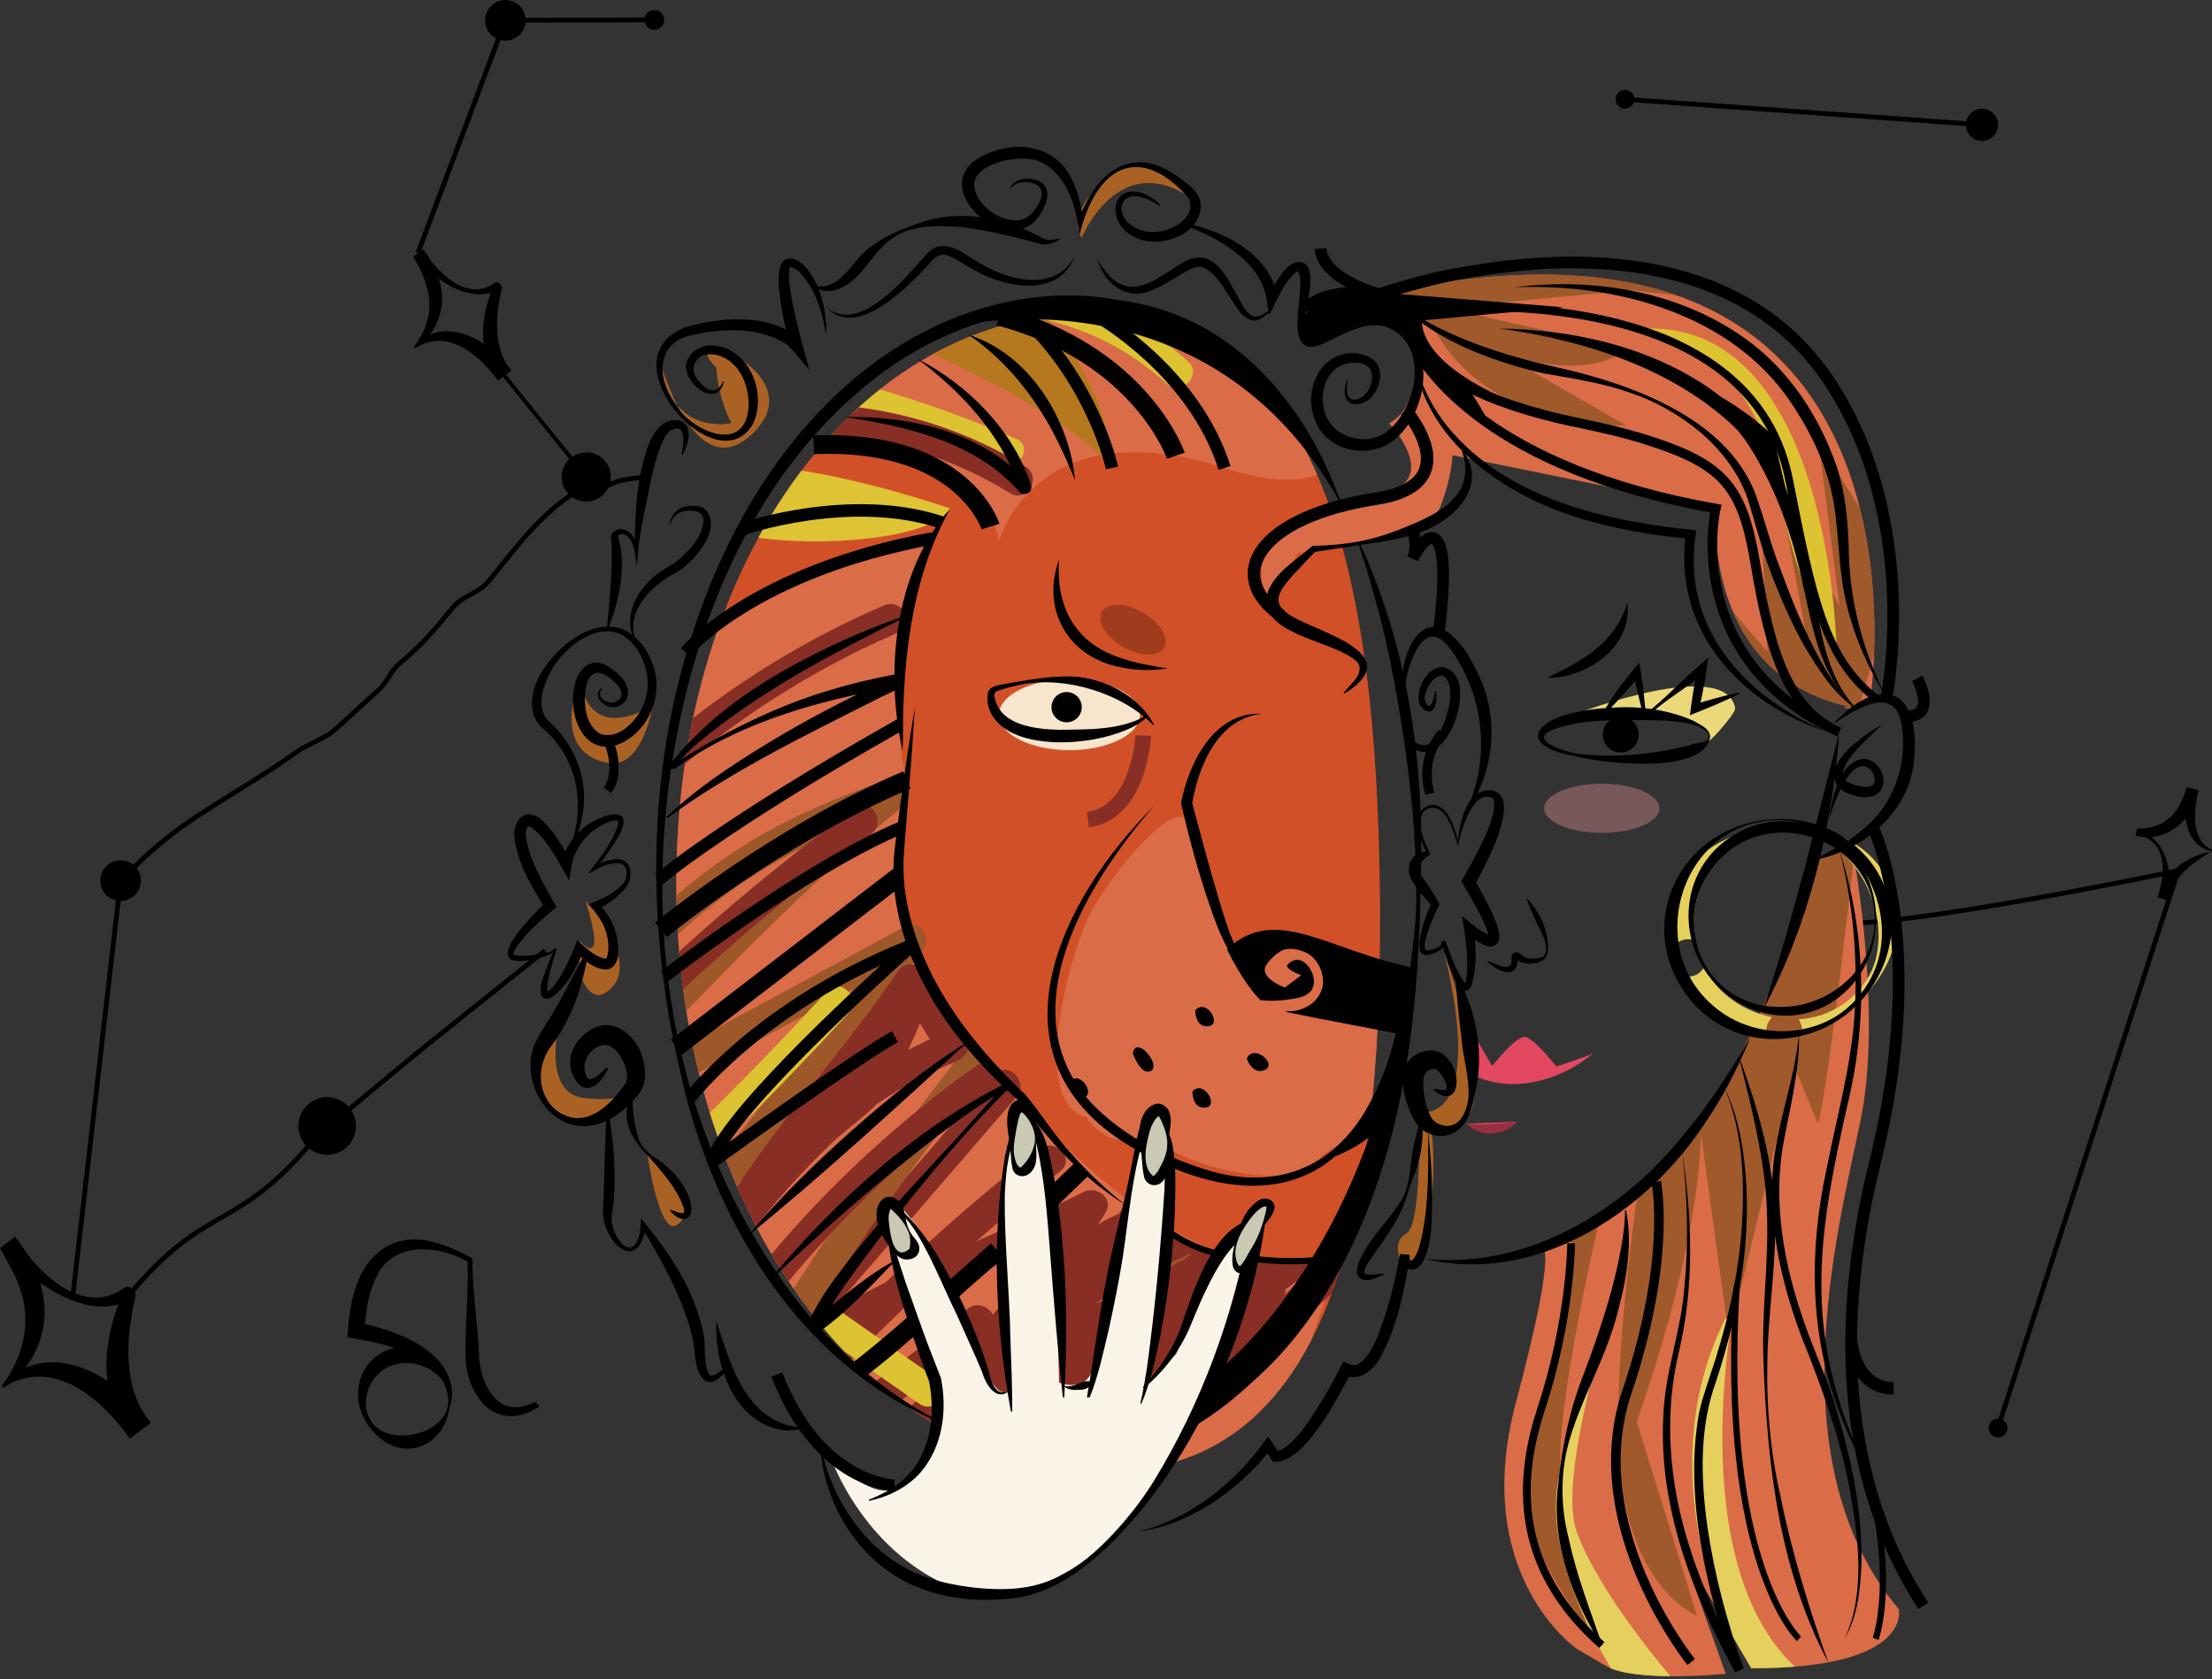 <?xml version="1.0" encoding="UTF-8"?><svg id="Layer_1" xmlns="http://www.w3.org/2000/svg" xmlns:xlink="http://www.w3.org/1999/xlink" viewBox="0 0 461.78 350.67"><rect x="0" y="0" width="461.78" height="350.67" fill="#333333" stroke="none"/><defs><style>.cls-1{clip-path:url(#clippath);}.cls-2{stroke-width:3.91px;}.cls-2,.cls-3,.cls-4,.cls-5,.cls-6,.cls-7,.cls-8,.cls-9,.cls-10,.cls-11,.cls-12{fill:none;}.cls-2,.cls-4,.cls-5,.cls-6,.cls-7,.cls-8,.cls-9,.cls-10,.cls-11,.cls-12{stroke-miterlimit:10;}.cls-2,.cls-4,.cls-5,.cls-6,.cls-7,.cls-8,.cls-9,.cls-11,.cls-12{stroke:#000;}.cls-3,.cls-13,.cls-14,.cls-15,.cls-16,.cls-17,.cls-18,.cls-19,.cls-20,.cls-21,.cls-22,.cls-23,.cls-24,.cls-25,.cls-26,.cls-27,.cls-28,.cls-29,.cls-30,.cls-31{stroke-width:0px;}.cls-4{stroke-width:1.3px;}.cls-5{stroke-width:1.62px;}.cls-32{clip-path:url(#clippath-1);}.cls-33{clip-path:url(#clippath-2);}.cls-6{stroke-width:2.61px;}.cls-7{stroke-width:2px;}.cls-8{stroke-width:.81px;}.cls-13{fill:#e08e90;isolation:isolate;opacity:.4;}.cls-10{stroke:#882e25;stroke-width:3.26px;}.cls-15{fill:#f7e5cd;}.cls-16{fill:#f9f4e7;}.cls-17{fill:#882e25;}.cls-18{fill:#963040;}.cls-19{fill:#ddc231;}.cls-20{fill:#d25027;}.cls-21{fill:#c9c9b4;}.cls-22{fill:#da6c48;}.cls-23{fill:#dec335;}.cls-24{fill:#e34861;}.cls-25{fill:#aa6224;}.cls-26{fill:#b6781e;}.cls-27{fill:#9e3c1d;}.cls-28{fill:#9e5729;}.cls-29{fill:#9f592b;}.cls-30{fill:#ebd879;}.cls-31{fill:#e5d05d;}.cls-11{stroke-width:2.44px;}.cls-12{stroke-width:1.96px;}</style><clipPath id="clippath"><path class="cls-3" d="M288.01,181.81c1.28,68.4-8.88,124.66-56.66,125.55-47.77.89-88.83-51.33-90.12-119.73-1.28-68.4,36.82-121.21,84.59-122.09,47.77-.89,60.9,47.97,62.18,116.27h.01Z"/></clipPath><clipPath id="clippath-1"><path class="cls-3" d="M358.19,106.2s-3.26,35.43,29.22,41.65c0,0-7.01.3,2.96-1.09,0,0,17.96-112.62-103.44-85.08l8.09,10.36s2.47,12.14-5.03,16.38c0,0,9.57,9.87,1.09,13.92s-26.45,4.44-27.44,12.54,1.38,11.94,1.38,11.94l5.92-11.35s27.14-2.96,29.71-9.57c2.57-6.61,2.57-10.86,2.57-10.86"/></clipPath><clipPath id="clippath-2"><path class="cls-3" d="M386.52,175.99s6.81,35.04,1.78,58.53c-4.94,23.59-17.37,71.26,8.09,101.47,0,0,3.06,12.44-30.8,12.34l-14.71-25.27,9.38,26.45s-19.05,1.88-25.07-1.68l-6.02-3.55s-22.31-15.3-12.73-51.33c9.57-36.03,5.13-32.28,5.13-32.28,0,0,42.54-13.42,55.47-80.74l9.48-3.95h0Z"/></clipPath></defs><g id="Layer_1-2"><path class="cls-14" d="M.39,289.3c4.44-5.72,6.22-13.23,3.85-20.04-.39-1.09-.89-2.57-1.48-3.55-.79-1.68-1.88-3.45-2.76-5.13l3.16-2.37c4.34,7.11,13.82,16.98,22.7,10.76,1.28-.89,2.86.59,2.37,1.97-1.97,8.59-2.66,18.75,3.06,25.96l-4.34,3.26c-6.02-8.29-15.79-16.88-26.35-10.46l-.2-.39h0ZM.39,289.3c8.39-9.38,20.92-3.65,28.13,4.24,1.09,1.09,1.97,2.17,2.96,3.55l-4.34,3.26c-6.71-8.49-5.82-20.43-1.68-29.81l.2-.49c-.3.79.69,1.78,1.58,1.28-7.5,3.95-15.5-.79-21.42-5.33-2.07-1.58-3.95-3.26-5.72-5.23l3.16-2.37c3.75,4.64,6.32,10.46,6.02,16.48-.3,5.92-3.55,11.75-8.49,14.9l-.39-.49h0Z"/><circle class="cls-14" cx="68.3" cy="235.11" r="6.02"/><circle class="cls-14" cx="25.17" cy="183.88" r="4.24"/><circle class="cls-14" cx="122.39" cy="99.59" r="5.13"/><path class="cls-14" d="M86.46,72.35c4.84-6.42,3.65-12.34-.2-18.75l2.07-1.48c2.86,4.64,9.08,11.05,14.81,7.01.79-.59,1.88.39,1.58,1.28-1.28,5.63-1.78,12.24,1.97,16.98l-2.76,2.07c-3.85-5.33-10.46-11.05-17.17-6.81l-.3-.3h0ZM86.46,72.35c6.22-7.01,15.99-1.18,20.33,5.03l-2.76,2.07c-4.44-5.82-3.75-13.52-.99-19.74-.2.49.49,1.18,1.09.79l-.2.1c-6.42,3.06-13.32-2.66-17.67-7.01l2.07-1.48c2.47,3.06,4.05,6.81,3.95,10.86-.2,3.85-2.27,7.7-5.63,9.77l-.2-.39h0Z"/><circle class="cls-14" cx="105.51" cy="4.24" r="4.24"/><circle class="cls-14" cx="136.6" cy="4.15" r="2.07"/><line class="cls-9" x1="25.17" y1="183.88" x2="15.2" y2="270.64"/><path class="cls-9" d="M135.12,99.59c-9.87.79-5.23,2.07-14.81,3.06-7.6,4.74-12.54,11.65-18.26,18.65-2.17,2.66-5.33,2.96-7.5,5.53-3.55,4.34-6.51,7.9-10.96,11.55-2.27,1.88-2.76,4.34-5.03,6.12-2.96,2.66-5.92,5.43-8.88,8.09-.69.89-6.32,3.36-7.21,4.05-15.1,10.76-25.66,14.51-37.11,27.24"/><path class="cls-9" d="M26.95,270.44c16.38-19.74,22.31-12.73,38.89-32.87,23.79-20.04,24.28-20.14,47.97-39.09"/><line class="cls-8" x1="122.39" y1="99.59" x2="105.32" y2="78.47"/><polyline class="cls-9" points="87.25 52.81 105.51 4.24 136.6 4.15"/><path class="cls-14" d="M93.96,292.65c-.49,9.57-10.36,13.52-16.58,5.63-5.82-7.21-1.48-17.57,8.09-17.08,6.02.3,9.08,6.12,8.49,11.45h0ZM93.67,292.65c.39-6.71-8.98-10.36-13.92-6.42-4.54,3.36-4.84,11.15,1.28,13.13,4.84,1.38,12.14-.99,12.63-6.71h.01Z"/><path class="cls-14" d="M111.83,292.75c-.79.3-1.48.59-2.27.79-6.61,1.88-9.57-5.82-9.57-11.15-.3-6.42-1.38-12.83-1.38-19.35v-.3l-.2-.1c-2.66-1.48-5.53-2.76-8.59-3.45-7.3-1.68-13.03,2.27-15.4,9.18-1.28,3.55-1.68,7.21-1.88,10.86,7.9,1.28,21.81,4.05,21.02,14.51l.3.1c.39-1.09.59-2.37.49-3.55-.89-8.29-10.76-12.14-18.16-13.82.3-3.75.99-7.5,2.86-10.76,3.75-6.51,12.73-5.63,18.56-2.27.2,5.43-.3,10.86-.39,16.29-.2,3.85,0,7.99,2.17,11.35,3.16,5.53,8.78,5.72,13.23,2.57-.3-.3-.59-.59-.79-.89h0Z"/><circle class="cls-14" cx="339.24" cy="20.73" r="1.97"/><path class="cls-14" d="M461.53,177.86c-3.95,2.37-7.8,5.23-8.98,9.77l-2.07-.49c1.68-4.84,1.97-11.94-4.64-12.83l.3-1.28c2.37.1,5.03-.69,6.81-2.27,1.88-1.68,2.86-4.05,3.55-6.42l2.47.69c-.89,4.05-1.78,9.87,2.47,12.24.1.1.2.1.3.2.1.1,0,.39-.2.39l-.1-.2h-.1c-5.53-1.48-5.72-8.59-4.84-13.23l2.47.69c-.39,1.38-.89,2.86-1.58,4.15-1.48,2.57-4.05,4.74-7.11,5.33-1.48.3-2.96.3-4.44-.1l.3-1.28c6.22,1.68,7.6,9.18,6.42,14.71l-2.07-.49c.2-1.38.79-2.57,1.48-3.65,2.17-3.16,5.72-5.23,9.48-5.92h.1-.02Z"/><circle class="cls-14" cx="417.12" cy="298.18" r="1.97"/><path class="cls-9" d="M379.41,191.88c4.24,4.84,75.31-10.07,75.31-10.07l-37.61,116.27"/><circle class="cls-14" cx="413.76" cy="26.06" r="3.36"/><line class="cls-9" x1="339.24" y1="20.73" x2="413.76" y2="26.06"/><path class="cls-24" d="M332.53,220.01c-6.61,5.53-16.78,8.49-24.77,4.54,8.59,1.18,16.78-1.48,24.77-4.54h0Z"/><path class="cls-24" d="M306.18,234.62s4.54,2.66,10.56-.39"/><path class="cls-18" d="M306.18,234.62c3.65.39,6.91,0,10.56-.39-2.47,2.96-7.9,3.45-10.56.39h0Z"/><path class="cls-24" d="M318.51,216.55c-1.48-.39-4.84,3.36-7.01,6.02l-3.75-6.42-.39,7.11s.69,1.48,2.27,1.58l-.1.1c10.86,2.17,16.19-1.18,16.19-1.18,0,0-4.94-6.61-7.21-7.21h0Z"/><path class="cls-20" d="M288.01,181.81c1.28,68.4-8.88,124.66-56.66,125.55-47.77.89-88.83-51.33-90.12-119.73-1.28-68.4,36.82-121.21,84.59-122.09,47.77-.89,60.9,47.97,62.18,116.27h.01Z"/><g class="cls-1"><path class="cls-22" d="M121.7,141.84s53.69-27.93,72.84-29.41c0,0-10.86,26.06-5.33,50.44,0,0-5.23,27.24,3.75,40.86s50.83,71.36,86.86,58.83l-19.64,55.67c.1.1-143.71,27.93-138.48-176.38h0Z"/><path class="cls-22" d="M139.76,89.03s64.45.2,68.8,23.89c0,0,7.7-27.93,47.08-15.2,39.38,12.73,24.28-28.13,24.28-28.13,0,0-102.55-54.78-140.16,19.44h0Z"/><path class="cls-26" d="M181.32,68.01s39.18,15.5,50.83,29.71c0,0,.79-23.59-28.33-44.51-14.71-10.56-22.5,14.81-22.5,14.81h0Z"/><path class="cls-22" d="M293.44,208.26c-.89-2.66-9.77-5.33-18.16-7.4-.39-.89-.1-1.38,1.78-1.18-1.97-2.86-16.29-.79-8.88-1.88-1.78-.99-2.96-.39-3.95.79-2.47-.49-3.95-.79-3.95-.79l.99,3.95c-.79.49-1.58.69-2.76.2-2.66-1.18-9.67-29.22-9.67-29.22-2.27-7.8-14.61,7.11-19.84,15.59-4.84,6.61-14.81,41.95-2.27,44.91,2.86,4.15,7.8,6.71,12.34,3.36,7.8,7.21,30.3,12.73,38.49,5.63-.59.1-1.28.2-2.27.39.2-.69.49-1.18.89-1.58.69-.39,1.48-.89,2.17-1.38.69-.2,1.48-.39,2.27-.59-.2-.1-.39-.1-.59-.2,3.06.3,2.66-.99,1.28-1.78.3-.39.69-.69.99-1.09,1.78.39,3.36.69,4.15-2.37-.49-.69-.79-1.28-.99-1.78,5.92-8.98,9.08-20.33,7.99-23.59h0ZM284.07,235.11c-.39.1-.99.69-1.09.1h0c.3-.1.99-.69,1.09-.1h0Z"/><ellipse class="cls-27" cx="236.52" cy="131.49" rx="4.15" ry="7.5" transform="translate(4.39 270.58) rotate(-60)"/><ellipse class="cls-15" cx="223.27" cy="149.24" rx="14.71" ry="7.4"/><path class="cls-23" d="M198.39,106.2s-49.25-17.27-55.27-3.55c-5.63,12.83,49.15,13.52,55.27,3.55h0Z"/><path class="cls-28" d="M128.02,208.76c8.19-8.88,16.88-17.57,26.95-24.38s21.12-11.75,32.57-15.59l-3.16-5.33c-26.45,21.52-49.06,46.69-72.25,71.56-2.47,2.66.69,6.81,3.85,5.03,25.27-13.62,50.63-27.34,75.9-40.96l-3.85-5.03c-15.99,20.23-31.88,40.37-47.87,60.6-2.57,3.26,1.97,7.8,4.54,4.54,15.99-20.23,31.88-40.37,47.87-60.6,2.17-2.76-.49-6.91-3.85-5.03-25.27,13.62-50.63,27.34-75.9,40.96l3.85,5.03c23.2-24.87,45.9-50.04,72.25-71.56,2.47-2.07-.2-6.42-3.16-5.33-11.94,4.05-23.69,9.08-34.15,16.29s-19.64,16.09-28.23,25.37c-2.67,2.96,1.88,7.5,4.64,4.44h0Z"/><path class="cls-28" d="M223.46,276.47c-3.85,2.27-7.8,4.64-11.75,6.91-3.55,2.07-.3,7.7,3.26,5.53,3.85-2.27,7.8-4.64,11.75-6.91,3.45-2.07.3-7.6-3.26-5.53h0Z"/><path class="cls-28" d="M249.91,267.09c-7.3,5.13-14.61,10.27-21.91,15.4-3.36,2.37-.2,7.9,3.26,5.53,7.3-5.13,14.61-10.27,21.91-15.4,3.36-2.37.2-7.9-3.26-5.53h0Z"/><path class="cls-28" d="M244.19,262.45c-8.19,6.61-16.29,13.32-24.48,19.94-3.26,2.57,1.38,7.11,4.54,4.54,8.19-6.61,16.29-13.32,24.48-19.94,3.26-2.57-1.38-7.11-4.54-4.54h0Z"/><path class="cls-28" d="M241.03,278.64c-10.96,8.78-21.91,17.57-32.87,26.35-3.26,2.57,1.38,7.11,4.54,4.54,10.96-8.78,21.91-17.57,32.87-26.35,3.26-2.57-1.38-7.11-4.54-4.54h0Z"/><path class="cls-28" d="M253.27,265.71c-11.84,10.96-23.69,21.81-35.53,32.77-3.06,2.86,1.48,7.4,4.54,4.54,11.84-10.96,23.69-21.81,35.53-32.77,3.06-2.76-1.48-7.3-4.54-4.54h0Z"/><path class="cls-28" d="M262.15,265.61c-15.99,7.6-32.77,13.13-50.04,16.58-4.05.79-2.37,7.01,1.68,6.22,17.87-3.65,35.14-9.38,51.62-17.27,3.65-1.68.39-7.3-3.26-5.53h0Z"/><path class="cls-17" d="M216.55,267.78c-1.68,2.66,1.68,6.22,4.44,4.44,4.54-2.96,8.69-6.22,12.63-9.87,3.55-1.48,6.91-3.36,10.07-5.43,3.06-2.07,1.09-6.51-2.47-5.92-.3.1-.59.1-.79.2-1.09-1.48-3.16-2.07-4.64-.3h0c-.79.89-1.48,1.68-2.27,2.57-3.16,1.38-6.12,3.16-8.78,5.33-.2.1-.39.1-.59.2-1.28.39-1.97,1.28-2.17,2.37-2.07,1.78-3.85,3.95-5.43,6.42h0Z"/><path class="cls-17" d="M267.29,263.54c-1.78,0-3.45-.1-5.13-.3-1.18.69-2.47,1.48-3.65,2.27,0-.1-.1-.2-.1-.3.59-.69,1.09-1.48,1.68-2.27-6.02-.89-11.65-2.96-16.68-5.92-8.98,4.05-17.47,8.98-25.56,14.51,4.54-5.82,8.88-11.94,12.93-18.26,1.88-2.86-1.68-5.72-4.44-4.44-13.52,6.81-27.64,12.24-41.26,18.85-4.05,1.97-7.99,4.15-11.84,6.42,13.03-15,26.06-30.1,38.99-45.11,2.66-3.16-1.88-7.7-4.54-4.54h0c-19.64,22.7-39.28,45.4-58.93,68.01h0c-2.66,3.06,1.48,7.4,4.54,4.54,10.76-10.17,22.9-18.16,36.32-24.48,9.67-4.54,19.44-8.69,29.22-13.03-8.78,12.34-18.65,23.69-29.02,34.55-10.96,10.07-21.42,20.83-31.58,31.39h0c-2.86,2.96,1.58,7.5,4.54,4.54h0c10.36-10.17,20.73-20.14,30.7-30.6.89,1.38,2.57,2.17,4.24,1.09,7.3-4.84,14.9-9.38,22.5-13.82-2.17,1.97-4.44,4.05-6.61,6.02-.2.2-.39.39-.49.59-.39.39-.79.69-1.18,1.09-.69.59-.99,1.38-.99,2.07-.59.49-1.18.89-1.78,1.38-2.86,2.27.49,6.22,3.45,5.23-3.75,3.95-7.4,8.09-10.86,12.44-2.57,3.16,1.38,7.21,4.54,4.54,2.47-2.07,4.94-4.24,7.4-6.42.99.99,2.66,1.48,4.05.79,25.76-14.51,49.35-32.67,70.08-53.89.59-.59.79-1.28.89-2.07-6.91,3.26-14.31,5.13-21.42,5.13h0ZM230.37,299.17c.1-.1.2-.2.3-.39h.2c-.2.2-.39.3-.49.39h0ZM247.05,263.24c-.49,0-.89.2-1.38.49h0c-2.57,1.68-5.23,3.36-7.9,5.03-3.06,1.09-6.12,2.17-9.18,3.45,6.42-3.95,13.13-7.5,20.04-10.46-.49.49-1.09.99-1.58,1.48h0ZM268.08,270.44c.2-.39.3-.89.3-1.28.49-.3.99-.59,1.48-.99l.3-.3c.39-.2.79-.39,1.28-.59-1.09,1.09-2.27,2.07-3.36,3.16h0Z"/><path class="cls-17" d="M201.95,273.31c-14.02,11.75-28.72,22.5-44.02,32.47,19.15-22.41,40.37-42.94,63.47-61.29,3.26-2.57-1.38-7.11-4.54-4.54-28.23,22.31-53.6,47.87-75.7,76.2-2.07,2.66.49,7.01,3.85,5.03,21.71-12.73,42.24-27.24,61.49-43.43,3.16-2.57-1.38-7.01-4.54-4.44h-.01Z"/><path class="cls-28" d="M201.06,219.51c-22.11,28.03-41.85,57.35-58.14,89.13-1.88,3.65,3.65,6.91,5.53,3.26,15.99-31.29,35.34-60.21,57.15-87.75,2.57-3.36-1.97-7.9-4.54-4.64h0Z"/><path class="cls-19" d="M212.11,91.6c-23-9.87-47.08-16.29-71.95-19.25-4.15-.49-4.05,5.92,0,6.42,23.59,2.86,46.78,9.08,68.7,18.46,3.75,1.48,7.01-4.05,3.26-5.63h0Z"/><path class="cls-19" d="M207.08,65.44c13.62.3,26.35,5.43,36.42,14.61,3.06,2.76,7.6-1.78,4.54-4.54-11.25-10.36-25.66-16.19-40.96-16.58-4.15,0-4.15,6.42,0,6.51h0Z"/><path class="cls-19" d="M172.63,206.98c-16.48,18.06-33.95,35.14-52.31,51.33-3.16,2.76,1.48,7.3,4.54,4.54,18.36-16.19,35.83-33.26,52.31-51.33,2.76-3.06-1.78-7.7-4.54-4.54h0Z"/><path class="cls-19" d="M171.45,278.83c6.81,4.74,13.72,9.57,20.53,14.31,3.36,2.37,6.61-3.16,3.26-5.53-6.81-4.74-13.72-9.57-20.53-14.31-3.45-2.37-6.61,3.16-3.26,5.53h0Z"/><path class="cls-17" d="M133.74,215.07c15-14.81,30.99-28.53,48.07-40.86,3.36-2.37.1-7.99-3.26-5.53-17.47,12.73-33.95,26.75-49.35,41.95-2.96,2.86,1.58,7.4,4.54,4.44h0Z"/><path class="cls-17" d="M203.62,222.67c-21.91,15.59-40.76,34.74-56.06,56.85-2.37,3.45,3.26,6.61,5.53,3.26,14.61-21.12,32.77-39.58,53.69-54.48,3.45-2.47.2-8.09-3.16-5.63h0Z"/><path class="cls-17" d="M183.39,216.45c-18.36,15.99-33.95,34.94-46.19,56.06-2.07,3.55,3.45,6.81,5.53,3.26,11.94-20.63,27.14-39.09,45.21-54.78,3.16-2.66-1.38-7.21-4.54-4.54h-.01Z"/><path class="cls-17" d="M128.81,172.83c16.68-17.47,36.72-31.29,58.93-40.86,3.75-1.68.49-7.21-3.26-5.53-22.7,9.77-43.13,24.08-60.21,41.85-2.86,2.96,1.68,7.5,4.54,4.54h0Z"/><path class="cls-17" d="M157.04,91.5c18.85-2.47,37.61,1.48,53.79,11.45,3.55,2.17,6.81-3.36,3.26-5.53-17.08-10.56-37.21-14.9-57.05-12.34-4.05.49-4.15,6.91,0,6.42h0Z"/><path class="cls-17" d="M187.44,206.19l8.59,13.92,1.88-4.74c-18.65,7.7-34.45,20.53-45.5,37.41-2.37,3.55,3.06,6.42,5.53,3.26,4.74-6.22,10.07-11.94,15.69-17.37,4.05-3.95,10.66-7.8,13.03-13.13,1.78-3.95,3.75-7.9,5.43-11.94,1.28-3.06,3.16-7.6.79-10.66-1.48-1.97-4.05-2.17-5.53,0-10.07,14.9-22.31,28.33-32.37,43.23-2.37,3.45,3.26,6.71,5.53,3.26,10.07-14.9,22.31-28.33,32.37-43.23h-5.43c1.38,1.88-2.76,8.39-3.75,10.27-1.78,3.45-2.66,6.81-5.53,9.38-9.28,8.29-18.06,17.08-25.66,26.95l5.53,3.26c10.07-15.4,24.58-27.54,41.65-34.45,1.88-.79,3.16-2.76,1.88-4.74-2.86-4.64-5.72-9.28-8.59-13.92-2.17-3.45-7.7-.3-5.53,3.26h0v-.02Z"/></g><path class="cls-10" d="M238.66,153.58s-.69,16.09-11.55,17.57"/><path class="cls-30" d="M329.07,149.04s31.19-12.04,33.16-1.18c.2,1.18-6.51,8.49-5.53,6.61.79-1.48-3.45-4.74-7.9-4.74-9.28.1-19.74-.69-19.74-.69h0Z"/><path class="cls-22" d="M358.19,106.2s-3.26,35.43,29.22,41.65c0,0-7.01.3,2.96-1.09,0,0,17.96-112.62-103.44-85.08l8.09,10.36s2.47,12.14-5.03,16.38c0,0,9.57,9.87,1.09,13.92s-26.45,4.44-27.44,12.54,1.38,11.94,1.38,11.94l5.92-11.35s27.14-2.96,29.71-9.57c2.57-6.61,2.57-10.86,2.57-10.86"/><g class="cls-32"><path class="cls-29" d="M370.83,150.92l-12.04-26.65,10.17,11.84-1.18-25.66,9.57,23.79-5.92-32.47,12.63,24.97-4.44-34.64,15.2,24.68s-5.13,40.96-15.1,41.55c-10.17.69-8.88-7.4-8.88-7.4"/><path class="cls-29" d="M297.49,64.65l41.95,24.18c0-.1-31.49,1.78-41.95-24.18Z"/><path class="cls-29" d="M286.93,61.59s36.03-15,71.26-1.38c10.27,3.95-17.67.39-17.67.39l-38.89,3.65,37.8,8.59c-.2,0-10.66,13.03-52.51-11.25"/></g><path class="cls-22" d="M386.52,175.99s6.81,35.04,1.78,58.53c-4.94,23.59-17.37,71.26,8.09,101.47,0,0,3.06,12.44-30.8,12.34l-14.71-25.27,9.38,26.45s-19.05,1.88-25.07-1.68l-6.02-3.55s-22.31-15.3-12.73-51.33c9.57-36.03,5.13-32.28,5.13-32.28,0,0,42.54-13.42,55.47-80.74l9.48-3.95h0Z"/><g class="cls-33"><path class="cls-29" d="M354.64,227.61s4.44,19.15-12.93,69.29l12.54,40.47s-12.34-4.84-15.59-26.85c-3.26-22.11,4.15-67.71,4.15-67.71l11.84-15.2"/><path class="cls-29" d="M333.91,254.65s-9.08,38.3-8.19,52.81,5.72,32.67,5.72,32.67c0,0-14.21-17.77-12.73-29.12,1.48-11.35,11.94-48.46,8.69-55.08-3.36-6.81,6.51-1.28,6.51-1.28"/><path class="cls-31" d="M362.24,271.53s-11.55,55.47,13.32,77.28l-10.07,1.86s-25.17-41.64-3.25-79.15h0Z"/><path class="cls-31" d="M339.44,263.34s-14.81,43.43-10.36,56.26c4.44,12.83,19.65,30.41,19.65,30.41h-11.4s-16.54-25.08-11.6-42.64,13.72-44.02,13.72-44.02h-.01Z"/><path class="cls-29" d="M387.9,171.15s-6.12,56.26-8.39,63.47l-4.94-11.94-13.62,56.56-6.02-43.73,21.02-59.42,11.94-4.94h.01Z"/></g><path class="cls-19" d="M343.78,68.6s21.91,4.24,27.04,31.49c5.13,27.24,12.63,36.13,12.63,36.13,0,0-.99-68.7-39.68-67.61h0Z"/><ellipse class="cls-13" cx="334.4" cy="168.78" rx="12.04" ry="5.13"/><path class="cls-31" d="M393.33,182.4c-4.64-7.9-14.51-10.66-23.1-9.87-8.69.79-17.77,5.53-20.83,14.21-1.48,4.15-1.58,8.39-.59,12.34.39-1.58,1.58-2.96,3.65-2.96.49,0,.99.1,1.38.2-1.78-10.46,5.23-22.41,16.48-23.39,13.52-1.38,23.89,13.62,21.52,26.16-1.38,7.7-8.69,13.42-16.38,13.72.49.69.79,1.68.79,2.57,14.02-3.36,25.27-19.15,17.08-32.97h0Z"/><path class="cls-31" d="M369.94,212.41c-5.92-1.28-11.25-4.84-14.02-10.17-.1-.1-.1-.2-.2-.3-.59,1.09-1.68,1.97-3.26,1.97-.79,0-1.48-.2-2.07-.59,2.96,6.02,8.49,10.66,15.4,12.24.99.2,1.97.39,2.96.49-.2-1.28.2-2.66,1.18-3.65h.01Z"/><path class="cls-16" d="M173.32,304.1s10.36,11.84,15.79,5.03,8.39-15.5,3.95-27.44-8.59-29.61-7.7-30.6c2.37-2.76,13.52,15.69,16.78,25.86s6.32,15.59,8.59,13.23c0,0-3.85-49.25,1.97-56.26s7.9,33.56,7.9,33.56l.49,21.22s5.43,2.17,6.91-2.57c1.48-4.74,8.88-50.14,11.25-51.92,2.37-1.68,4.94,7.01,4.94,15.79s-4.94,39.38-4.94,39.38l6.32-6.71s9.28-24.77,14.81-25.17c5.53-.39.89,4.84.89,4.84,0,0-9.87,29.41-15.69,39.68s-23.98,37.61-44.61,30.3-27.64-28.23-27.64-28.23h-.01Z"/><path class="cls-25" d="M149.53,76.79s.3,6.22,3.16,11.55c0,0-12.93,3.16-15.1-13.52,0,0,7.5,28.13,19.94,15.3,12.34-12.63-17.57-23.29-7.99-13.32h0Z"/><path class="cls-25" d="M116.96,212.31s-4.34,15.99,5.03,16.98c9.38.99,10.07-2.07,10.07-2.07,0,0-7.99,10.66-16.19,5.13-8.19-5.53,1.09-20.04,1.09-20.04Z"/><path class="cls-25" d="M135.12,240.93s2.47,17.17,6.12,14.9c6.42-4.15-6.12-14.9-6.12-14.9Z"/><path class="cls-25" d="M122.29,188.23s10.56,11.35,5.92,17.37c-4.64,6.02-7.21-2.37-7.21-2.37v-6.71s5.92,6.61,1.28-8.29h0Z"/><path class="cls-25" d="M225.83,49.65s7.11-17.67,21.62-9.08c0,0-8.19-10.66-16.88-2.86s-4.74,11.84-4.74,11.94h0Z"/><path class="cls-25" d="M301.54,199.18s9.18,33.85-5.33,33.16c0,0,.79,23.39-2.66,25.27-3.55,1.88-.99,7.9,1.48,6.51,2.47-1.28,5.63-19.05,3.55-29.12,0,0,11.35,4.44,8.88-11.75-2.57-16.09-5.92-24.08-5.92-24.08h0Z"/><path class="cls-25" d="M121.01,141.84s-6.42,15.1,5.82,17.47c7.4,1.38,9.48-12.14,9.48-12.14,0,0-12.83,8.88-15.3-5.33Z"/><path class="cls-11" d="M288.01,61.49s-11.84-3.16-12.34-9.57"/><path class="cls-14" d="M294.92,71.95s6.91,11.05,15.3,16.19c1.18,0-4.05-7.6-4.05-7.6,0,0-9.87-1.68,19.44,6.91,0,0-28.33-7.9-28.82-20.53l29.71-2.76-34.25-2.76s24.08-6.71,28.03-6.61c0,0-21.62-.49-32.28,6.61,0,0-15.2-1.78-16.29,6.81-1.09,8.59,8.09,1.28,8.09,1.28,0,0,4.94-3.26,8.09-2.27s7.01,4.74,7.01,4.74h.02Z"/><path class="cls-14" d="M312.89,68.6s38.1,3.65,57.35,22.5l4.24,18.26c.1,0-5.72-33.16-61.59-40.76h0Z"/><path class="cls-14" d="M253.67,286.63s38.59-27.54,42.44-103.05c0,0,2.17,86.36-48.07,114.99l5.63-11.94h0Z"/><path class="cls-14" d="M198.39,68.3s53.6-13.52,81.43,36.72c.1-.1-18.06-61.89-81.43-36.72h0Z"/><path class="cls-14" d="M357.01,153.78c-1.09,7.99-21.52,5.63-27.24,4.34-2.76-.69-5.82-.99-7.99-2.96-2.17-2.27,1.18-4.44,3.16-5.23,4.54-1.78,9.57-2.17,14.41-2.27,4.84,0,9.77.89,14.21,2.86,1.28.79,3.26,1.48,3.45,3.26h0ZM356.71,153.78c-.99-4.15-13.82-3.26-17.47-3.45-5.33.1-10.86.2-15.79,2.37-4.15,2.27,4.64,4.64,6.42,4.74,7.7.89,15.69,0,23.1-1.88,1.18-.69,3.55-.1,3.75-1.78h-.01Z"/><circle class="cls-14" cx="338.35" cy="153.38" r="3.75"/><path class="cls-14" d="M334.31,149.44c2.17-4.05,4.94-7.6,7.9-11.05.59,2.86.89,5.92,1.18,8.78.1.79.2,1.58.3,2.37l-.59-.2c4.24-3.06,7.6-7.01,11.65-10.36l1.88-1.68c-.49,3.65-1.09,7.3-1.97,10.86l-1.18-.99c3.16-.99,6.32-1.88,9.57-2.57l.1.2c-3.36,1.78-6.91,3.16-10.36,4.54l.2-1.58c.39-2.76.79-5.53,1.48-8.29l1.58.89c-4.15,3.45-8.98,6.12-12.83,9.87-.2-.99-.49-1.97-.69-2.96-.49-2.17-1.18-4.64-1.58-6.81l1.48.39c-2.47,3.06-5.03,5.92-7.9,8.69l-.2-.1h-.02Z"/><path class="cls-14" d="M369.05,171.15c16.58-1.78,30.2,12.83,24.58,29.22-6.81,19.25-32.97,23-43.33,4.64-8.19-15.1,2.07-32.37,18.75-33.85h0ZM369.05,171.35c-18.75,2.07-25.47,26.95-11.25,38.79,8.78,7.6,23.39,6.91,30.6-2.57,11.55-14.31-.79-38.1-19.35-36.22h0Z"/><path class="cls-14" d="M391.65,191.88c.1,14.21-13.52,24.58-26.95,18.36-15.79-7.5-16.68-29.91-.2-37.21,13.52-5.63,27.24,4.64,27.14,18.85h.01ZM391.36,191.88c-.2-16.09-20.73-23.98-31.98-12.83-11.94,11.75-4.24,31.78,12.83,31.19,9.77-.1,19.35-8.19,19.15-18.36h0Z"/><path class="cls-14" d="M368.06,210.83c6.32-19.05,10.96-38.49,15.89-57.84-1.48,19.94-6.32,40.07-15.89,57.84h0Z"/><path class="cls-14" d="M297.39,262.84c20.23,2.17,39.58-8.78,52.41-23.89,6.02-6.91,11.05-14.51,15.69-22.5-2.76,6.81-6.22,13.42-10.56,19.54-12.44,18.06-35.04,32.28-57.54,26.85h0Z"/><path class="cls-14" d="M382.57,151.31c9.48-10.36,18.26-8.19,17.08,6.71-.69,11.75-11.35,20.33-22.41,21.81,4.64-1.68,8.98-4.15,12.54-7.4,6.22-5.53,8.78-14.41,6.91-22.41-2.07-7.01-10.36-1.18-14.11,1.28h-.01Z"/><path class="cls-14" d="M392.93,151.31c-1.97,1.97-11.45,9.77-7.11,12.04,1.28.59,3.45,1.28,4.74.79,1.38-.49.79-2.57,0-3.36-2.96-2.86-5.72,2.57-6.81,5.03-.79,1.78-1.38,3.55-1.97,5.43.69-4.15,1.88-11.55,6.71-12.73,3.95-.69,6.81,5.82,2.76,7.6-1.18.49-2.37.39-3.36.2-1.58-.39-3.26-.89-4.34-2.27-3.06-4.94,5.82-10.76,9.38-12.73h0Z"/><path class="cls-14" d="M305.48,94.06c5.03,7.21-1.38,14.11-8.19,16.78-3.95,1.58-8.09,2.17-12.14,2.76l-10.86,1.68.39-.2c-1.38,1.38-2.66,2.76-3.95,4.15-4.84,5.13-5.82,7.5,1.38,10.66,6.42,3.06,20.63,7.5,8.59,14.9l-.2-.2c1.38-1.58,4.54-4.15,2.86-6.32-4.34-4.34-18.56-5.33-19.05-12.63.2-5.23,6.22-8.59,9.67-11.65,3.65-.1,7.4-.39,10.96-1.18,3.55-.79,6.91-2.07,10.17-3.45,3.16-1.38,6.42-2.96,8.59-5.53,2.37-2.57,2.76-6.32,1.48-9.57l.3-.2h0Z"/><path class="cls-6" d="M293.44,85.67s13.42,15.4-6.12,18.46c-24.48,3.75-31.98,15.99-19.84,24.48"/><path class="cls-14" d="M294.92,71.95c.59,6.32,3.45,12.34,7.3,17.17,12.54,15.2,33.16,19.74,51.92,21.62-3.55,20.04,10.07,34.94,27.54,42.15-18.36-5.92-32.57-21.22-29.71-41.55l.89,1.18c-6.42-.59-12.73-1.58-18.95-3.16-17.96-4.34-38.1-16.98-38.99-37.41h0Z"/><path class="cls-7" d="M383.95,152.89c-33.16-15.3-25.76-46.69-25.76-46.69-47.18-8.39-60.41-28.92-63.17-34.25-.1-.2,2.37,2.17,2.47,2.37,2.86,3.06,10.36,9.57,32.28,14.02,4.74.99,9.48,2.07,14.11,3.55,16.19,5.13,19.94,9.87,22.6,25.96,3.16,18.85,6.91,30.3,17.47,35.04"/><path class="cls-14" d="M293.54,64.55c9.38,6.12,20.14,9.57,30.99,12.04,5.43,1.18,11.05,2.76,16.19,4.74,10.46,4.05,21.12,10.46,25.56,21.32,1.97,5.23,3.26,10.76,5.33,15.99,2.86,7.8,6.02,15.59,10.46,22.7,1.48,2.27,3.16,4.64,5.33,6.32l-.1.2c-4.74-3.16-7.8-8.29-10.66-13.03-2.76-4.94-5.03-10.17-7.01-15.4-2.07-5.23-3.26-10.76-5.03-15.99-1.97-5.13-5.43-9.57-9.57-13.13-4.24-3.55-9.18-6.42-14.41-8.19-5.92-2.17-12.24-3.06-18.36-4.15-4.84-1.09-9.57-2.57-14.21-4.44-5.23-2.17-10.27-4.94-14.51-8.69v-.3h0Z"/><path class="cls-14" d="M312.89,68.6c15.1.2,30.6,3.55,43.33,12.04,13.03,8.69,18.95,24.48,21.81,39.18,1.88,9.67,2.37,20.23,9.28,27.93-7.8-6.91-9.08-17.96-11.35-27.54-2.17-9.67-5.63-19.05-10.96-27.34-2.66-4.05-6.22-7.5-10.27-10.27-12.14-8.49-27.14-12.24-41.85-14.02h0v.02Z"/><path class="cls-11" d="M393.82,145.78s7.5-37.01-12.04-66.33c-27.74-41.46-93.77-18.06-93.77-18.06,0,0-10.86-1.78-15.59,3.16"/><path class="cls-5" d="M297.49,64.65s67.51-7.6,76,35.53c4.94,25.17,7.5,37.21,18.06,45.6"/><path class="cls-14" d="M316.05,60.01c16.48-2.17,34.25.79,47.97,10.46,9.28,6.51,15.79,16.38,19.44,27.04,1.78,5.33,2.27,11.05,2.47,16.58.1,11.05,2.86,21.71,7.9,31.58-4.44-7.11-7.7-14.9-9.08-23.2-.89-5.43-.99-11.05-1.78-16.48-1.18-8.09-4.74-15.5-9.28-22.21-12.44-18.26-36.32-24.68-57.64-23.79h0v.02Z"/><path class="cls-11" d="M400.24,141.64s4.05,7.5-1.68,7.9"/><path class="cls-11" d="M390.96,172.63s11.84,24.18.49,69.98c-11.35,45.8-1.38,75.31,10.07,92.68"/><path class="cls-5" d="M327.99,259.59s0,15.59-6.32,34.84c-5.72,17.47-3.85,34.45,12.73,49.06"/><path class="cls-14" d="M334.31,343.58c-6.22-10.07-10.66-21.91-8.98-33.95.79-7.9,2.47-15.69,5.43-23.1,1.38-3.65,2.66-7.3,3.85-11.05,1.78-5.53,3.26-11.15,4.15-16.98.3-1.97.49-3.85.49-5.82h.2c1.58,7.9-.2,15.99-2.37,23.59-2.27,7.6-6.12,14.51-8.69,22.01-2.66,7.4-2.86,15.5-.89,23,1.58,7.6,4.44,14.81,7.01,22.31h-.2,0Z"/><path class="cls-7" d="M345.75,246.76s3.36,15.89-6.12,43.92c-9.48,28.03,13.42,56.36,13.42,56.36"/><path class="cls-14" d="M351.18,240.54c2.07,13.72,2.57,28.03-.69,41.75-3.26,13.52-1.97,27.74,2.27,40.86,2.76,8.78,6.71,17.17,11.25,25.27l-1.78.79c-5.82-16.48-10.66-36.32-7.6-53.79.49-2.57,1.38-5.13,2.17-7.6,3.36-9.77,5.82-19.84,6.71-30.1.79-10.17.49-20.92-3.45-30.5,2.27,4.64,3.45,9.77,4.05,15,1.88,15.59-.99,31.29-5.82,46.09-3.55,9.67-3.26,20.14-1.88,30.3,1.48,10.17,4.15,20.23,7.6,29.81l-1.78.79c-8.88-16.29-15.99-34.55-15-53.4.3-9.38,3.85-18.16,4.44-27.54.89-9.18.59-18.46-.49-27.74h0Z"/><path class="cls-4" d="M375.56,342.2s-16.58-15.5-13.03-73.53"/><path class="cls-14" d="M381.68,347.14c-10.17-19.15-12.73-41.06-13.52-62.48-.49-10.66,1.18-21.42.69-32.08-.2-5.33-.99-10.56-2.07-15.79-.99-5.23-2.37-10.46-3.65-15.59l.1-.1c3.65,10.07,6.71,20.53,7.3,31.39.49,10.76-1.48,21.42-1.58,32.18-.2,9.28.69,18.75,2.76,27.83,2.37,11.75,6.02,23.59,9.97,34.64h0Z"/><path class="cls-14" d="M375.56,215.76c.2,8.09-2.07,16.09-3.45,24.08-2.07,13.32.89,26.75,5.63,39.28,1.88,5.03,4.15,9.97,5.63,15.3,3.16,10.36,5.43,21.12,5.23,32.08-.2,5.33-.79,11.05-3.55,15.69,4.54-9.48,2.86-21.71.99-31.78-2.07-10.66-5.72-20.73-9.77-30.8-3.85-10.17-6.51-20.92-6.32-31.88,0-10.96,4.64-21.12,5.63-31.98h-.02Z"/><path class="cls-4" d="M391.55,342.2s3.65-9.77-.3-29.02"/><path class="cls-14" d="M383.95,177.37c5.33,16.19,5.92,33.95,2.37,50.54-7.3,31.68-10.56,51.82,4.94,82.22-2.86-4.94-5.33-10.07-7.3-15.4-6.22-16.09-6.32-33.85-2.66-50.54,2.17-11.15,5.33-22.11,5.92-33.36.59-11.15-.39-22.5-3.26-33.46h-.01Z"/><path class="cls-14" d="M318.81,187.63c2.47,2.66,4.15,6.02,4.34,9.67.1,1.18,0,2.76-1.38,3.36-1.68.89-4.05.79-5.53-.59.1.1.39.2.49,0,.1-.1.1-.2.1-.3s0,0,0,0c.3,5.03-4.15,3.26-6.32.99l.1-.1c1.78.59,5.33,2.76,4.94-.59,0-.39,0-.69.3-.99.39-.39,1.09-.3,1.38,0,1.09,1.18,2.76,1.28,4.34.89.49-.1.89-.39,1.09-.99.49-1.68-.49-3.36-1.18-4.84-.99-2.07-1.97-4.15-2.76-6.42l.1-.1h0Z"/><path class="cls-14" d="M241.92,42.94c-1.18-.79-2.37-1.48-3.65-1.78-2.76-.89-4.94.99-3.85,3.75.39,1.09,1.38,1.97,2.47,2.57,3.26,1.88,7.8.89,10.36-1.68,1.48-1.48,1.78-3.65.3-5.13-10.76-11.45-19.15-4.54-22.21,8.49l-.39-2.76c-.79-5.03-3.26-10.96-8.29-12.83-3.45-1.28-11.94.1-13.23,4.24-.69,4.54,5.82,9.28,10.07,7.99,1.18-.39,2.07-1.28,2.76-2.37.79-1.09,1.38-2.37,1.18-3.45-.39-2.27-5.23-2.66-6.32-.69l-.2-.1c.89-2.07,4.24-2.27,6.02-1.38,3.36,1.78,1.09,6.12-.79,8.29-1.68,1.88-4.54,2.27-6.81,1.58-6.32-1.38-12.44-9.87-5.33-14.51,7.01-4.15,16.29-3.45,19.94,4.64,1.28,2.76,1.88,5.63,2.17,8.49l-1.09-.1c.49-1.38,1.09-2.66,1.78-3.95,3.75-7.4,10.27-10.96,17.77-6.22,1.28.79,2.37,1.58,3.55,2.57,1.28.99,2.37,2.37,2.57,4.05.1,6.81-9.57,9.77-14.61,6.42-5.03-2.86-4.15-10.96,2.57-8.69,1.38.59,2.57,1.38,3.55,2.37l-.3.2h0Z"/><path class="cls-14" d="M247.74,46.69c8.09,1.68,17.47,6.51,19.05,15.5l-1.97-.3c.89-1.88,1.88-3.65,3.16-5.23.79-.89,1.78-1.97,3.16-1.97,6.42.3-2.66,17.57,3.26,16.78,4.94-1.18,9.57-5.53,15-4.34,10.76,2.96,9.18,18.06,2.17,24.28-4.44,4.15-12.24,3.45-15.79-1.38-2.66-3.65-2.76-8.78-.3-12.54,1.18-1.88,3.26-3.36,5.53-3.65,2.96-.49,7.01.69,7.11,4.24.1,2.76-1.88,6.32-5.03,6.32-2.86,0-2.66-3.16-1.88-5.13l.2.1c-.39,1.48-.59,4.34,1.58,4.05,2.66-.3,4.44-4.64,2.86-6.61-1.38-1.48-4.44-1.28-6.12-.39-4.05,2.17-4.64,8.59-1.97,12.04,2.76,3.65,8.78,4.44,12.24,1.28,6.12-5.23,8.39-18.56-.99-21.62-3.85-.89-7.5,1.09-10.96,2.76-1.48.69-3.06,1.68-4.94,1.48-4.64-1.09-.39-12.44-2.07-15.59l-.1-.1s-.2,0-.39.2c-2.57,2.07-4.05,6.02-5.63,8.98l-.49-3.26c-.59-3.95-3.06-7.21-6.22-9.67-3.16-2.57-7.01-4.44-10.86-5.82l.39-.39h0v-.02Z"/><path class="cls-11" d="M294.92,110.45s1.18,3.65,0,6.22c0,0,3.36-7.11,5.43-3.16s0,18.46,0,18.46"/><path class="cls-14" d="M299.86,144.5c0,1.09.1,2.27-.49,3.36-.1.3-.39.69-.89.69-1.18,0-1.97-.99-2.27-1.97-.49-2.96,1.58-7.11,4.84-7.3,6.12,1.09,3.55,11.05,1.09,14.51-2.37,3.75-6.61,4.74-8.69.2-1.58-4.34-1.28-8.88-.69-13.32.49-4.15,3.06-11.84,8.69-9.18,4.05,2.47,6.12,7.01,7.99,11.15,3.36,8.49,2.27,18.65-2.76,25.96l-.2-.1c4.34-10.17,3.36-21.52-2.17-30.7-1.38-2.17-3.45-5.63-6.12-4.74-5.03,2.37-7.7,19.94-1.88,22.41,3.06.89,4.64-3.16,5.53-5.53.59-1.97,1.09-4.05.89-6.02-.1-.89-.3-1.68-.89-2.37-.49-.59-1.09-.59-1.88-.2-1.58.89-3.85,4.94-1.58,6.12.1,0,.2-.1.3-.2.49-.79.79-1.97.89-2.96h.3v.2h0Z"/><path class="cls-14" d="M304.4,176.48c-.2,0-.1-.2-.2-.39s-.2-.79-.3-.99c-.79-2.37-2.27-7.11-5.53-6.32-.79.2-1.48.89-1.68,1.68-.59,2.57.69,5.33,1.78,7.6l.2.39-.39.1c-1.18.99-2.07,1.68-1.97,3.06.1.89.69,1.58,1.28,2.47.99,1.38,1.88,2.76,2.66,4.24l.3.49c-.69,1.18-1.18,2.57-1.78,3.85-.39.99-2.66,6.61-.3,5.72.99-.2,2.57-.69,2.57-1.78l.69-.2c.99,2.76,1.97,5.53,3.45,7.99.3.39.59.89.89,1.09h-.2c.99-4.24.1-9.77-.69-14.21,1.68,1.28,3.85,3.36,5.72,3.95.1,0,.2,0,.1,0s-.3.1-.3.2c0-.59-.39-1.68-.79-2.47-1.38-3.06-3.06-6.02-4.84-8.88,1.88-3.45,8.19-13.92,6.61-17.37-4.05-2.07-6.42,6.12-7.11,8.98,0,.1-.1.3-.1.39,0,.3,0,.39-.1.39h0l.03.02ZM304.4,176.28s-.1,0-.1.1h0v-.2c.39-4.24,1.68-11.75,7.3-11.15,6.42,1.58-1.97,16.48-3.85,19.94v-1.38c1.58,2.76,3.16,5.53,4.44,8.69.59,1.58,1.78,4.74-.69,5.33-.49.1-.79,0-1.09-.1-1.88-.59-2.96-1.68-4.44-2.86l1.68-.99c.49,4.15.79,8.09-.49,12.14-.1.3-.2.69-.89.99-2.57.79-4.64-8.29-5.43-10.17l.69-.2c.3,1.88-1.68,2.47-2.96,2.86-.3.1-.69.2-1.18.1-.49-.1-.89-.59-.99-1.09-.2-.79-.1-1.48,0-2.17.49-2.76,1.38-5.23,2.47-7.7l.1.79c-1.58-1.78-2.96-3.26-4.24-5.43-1.68-2.86.2-6.12,3.36-6.02l-.2.49c-1.38-2.86-3.75-8.59.39-10.07,3.85-.89,5.33,4.64,6.12,7.4v.69s.1,0,0,0c0,0,0-.1,0,0h0Z"/><path class="cls-14" d="M304.2,203.72c4.15,7.7,5.82,16.68,3.55,25.27-.59,2.96-1.48,6.22-4.54,7.7-2.37,1.09-5.63.39-7.3-1.78-1.38-1.97-2.17-4.15-2.76-6.61-.59-2.37-.49-6.12,1.97-7.8,1.78-1.28,4.34-1.58,6.12-.39.89.69,1.38,1.38,1.88,2.17,2.07,3.55.79,9.18-3.85,5.33l.2-.3c.69.2,1.38.3,1.97.3.49-.1.59-.2.59-.59-.1-1.28-1.28-3.26-2.47-3.85-.1-.1-.2,0-.1,0-.2,0-.49.1-.69.1-1.97.59-1.68,2.57-1.58,4.54.2,1.78.69,3.75,1.48,5.33.99,1.88,3.85,2.66,5.63,1.18,1.48-1.28,2.07-3.36,2.27-5.33.2-4.15-1.18-8.19-1.48-12.34l-.49-4.15c-.3-2.76-.59-5.53-.69-8.49l.3-.3h0Z"/><path class="cls-14" d="M298.08,236c.59,4.84.89,9.67.89,14.61-.1,4.34.1,8.98-1.97,12.93-1.68,2.76-4.44,1.58-4.54-1.48l1.88.1c-1.18,7.4-2.57,14.81-6.32,21.52-1.38,2.47-4.44,5.03-7.5,3.36l1.58-.49c-2.66,4.94-9.97,19.54-16.38,18.65-.1-.2-1.68-2.66-1.88-2.86h1.68c-1.78,2.27-3.65,4.34-5.72,6.22-6.12,5.63-13.72,10.07-22.11,11.25,10.66-2.66,19.74-9.87,26.16-18.65l.89-1.18.79,1.18,1.58,2.37-.79-.49c3.95-.49,8.69-9.08,10.76-12.44,1.18-2.07,2.27-4.15,3.36-6.32,1.09.49,2.27,1.18,3.36.39,2.66-1.97,3.85-5.63,4.94-8.78,1.58-4.54,2.66-9.38,3.55-14.02l1.88.1v.49c.1.3.1.69.49.79h-.2c.3-.1.59-.3.89-.79.89-1.38,1.18-3.16,1.58-4.84,1.38-7.01,1.28-14.41,1.18-21.62h-.03Z"/><path class="cls-11" d="M186.75,310.12s-15.69-.1-24.58-23.1"/><path class="cls-14" d="M127.03,232.25c1.09,6.12,1.58,12.34,1.09,18.56-.1,1.48-.59,2.86-.39,4.34.1,1.97,2.57,7.01,4.84,4.74,1.18-1.48,1.09-3.65,1.28-5.43l.89,1.09c5.53,6.71,10.46,14.41,12.14,23.1.59,2.66-.2,6.02,1.18,8.39.69.59,1.88-.39,2.57-.89.69-.49,1.28-1.09,1.88-1.68l.2.1c-.49.79-.99,1.48-1.58,2.17-.79.99-2.57,2.57-4.05,1.48-2.47-2.37-1.68-6.02-2.57-9.08-1.18-4.94-3.16-9.48-5.53-14.02-1.58-2.96-3.16-6.02-5.13-8.88l.99-.3c-1.48,10.27-8.88,3.65-8.98-2.96.2-3.75.3-7.6.39-11.45.1-3.06.2-6.12.39-9.28h.39Z"/><path class="cls-14" d="M149.53,275.87c2.76,8.19,5.43,18.65,14.51,21.62,1.18.39,2.57.49,3.95.69-1.28.39-2.66.59-4.15.49-10.56-1.28-14.71-13.72-14.31-22.8h0Z"/><path class="cls-14" d="M122.79,198.59c-.99,7.11-3.45,14.21-7.8,19.94-2.27,3.06-2.86,7.5-.89,10.86,1.68,3.16,5.53,4.94,8.88,3.65,3.26-1.18,5.63-4.05,7.6-6.81,1.09-1.88-.79-6.12-2.57-7.4-2.17-1.78-5.13.49-5.82,2.76-.39.99-.1,3.06.59,3.65,1.09.49,2.96-1.48,3.85-2.37l.3.2c-1.68,3.85-5.23,6.32-7.4,1.28-1.48-3.45.49-7.3,3.55-9.18,4.94-3.26,10.07,1.28,11.15,6.02.59,2.27.79,5.03-.79,7.11-2.47,3.16-5.82,6.02-9.97,6.71-8.78,1.48-15-9.08-11.94-16.78,1.58-3.45,3.95-6.42,5.63-9.77,1.78-3.26,3.45-6.61,5.33-9.97l.3.1h0Z"/><path class="cls-14" d="M115.98,198.29c.1,0,.2,0,.2-.1h0v.1c-.2.69-.59,1.88-.79,2.57-.49,1.97-1.38,4.44-1.09,6.42,0,0,0-.1-.1-.1h-.1c1.58-.89,2.57-2.76,3.55-4.44,1.09-2.07,2.07-4.24,2.86-6.42l1.09.99c1.38,1.18,2.96,2.57,4.74,2.86.13,0,.23-.03.3-.1,1.18-3.26-.59-7.9-2.86-10.36l-.89-.89c1.78-.69,3.65-1.48,5.23-2.57,1.18-.89,2.57-1.97,2.66-3.36.59-4.24-4.44-2.47-6.61-1.18l-1.48.79c2.37-3.16,5.13-6.42,6.32-10.27.1-.3.1-.79-.1-.89-.2-.1-.79,0-1.28.1-3.16,1.09-5.82,3.26-7.3,6.32-.99,1.68-1.18,4.34-1.48,6.12-1.78-3.16-3.65-6.71-6.02-9.38-.59-.69-1.68-1.78-2.47-1.97h-.1c-.39.39-.49.99-.49,1.68.49,5.03,3.45,9.87,5.92,14.31l.49.89c-3.06,2.57-6.42,5.33-8.59,8.69-.2.39-.49.89-.3,1.18.1.1.2.1.39.2,1.78.2,3.75,0,5.53-.3.89-.2,1.88-.39,2.47-.99h0c.3-.1.2,0,.3.1h0ZM116.07,198.1c.1,0,.1.2,0,.2-.59.79-1.68,1.18-2.57,1.48-14.61,4.15-4.24-7.01.59-11.45l-.2,1.48c-2.96-4.84-6.12-9.77-6.51-15.5-.2-1.88,1.18-4.64,3.45-4.24,1.97.39,2.76,1.68,3.95,2.86,1.78,2.27,3.16,4.64,4.54,7.11l-2.07.39c.89-5.13,5.13-9.08,10.07-10.27,1.09-.3,2.86-.2,2.86,1.28,0,1.68-.99,3.06-1.78,4.34-1.28,2.07-2.66,3.95-4.15,5.82l-.49-.59c1.48-.79,2.96-1.48,4.74-1.58,2.27-.2,3.36,1.48,3.06,3.55,0,.89-.49,1.78-.99,2.47-1.58,1.97-3.75,3.36-5.92,4.54l.2-1.38c2.66,2.57,4.24,6.12,4.24,9.87.1,1.68-.69,4.05-2.76,3.95-2.57-.2-4.44-2.07-6.12-3.55l1.68-.39c-1.68,3.55-3.26,7.3-6.61,9.67-.59.39-1.78.69-2.27-.3-.49-1.58.2-3.16.69-4.64.59-1.68,1.28-3.36,2.07-4.94,0-.1.1-.2.1-.3h0c0,.1.1,0,.2.1h0v.02Z"/><path class="cls-14" d="M118.84,177.37c3.65-9.08,1.78-19.15-5.72-25.47-3.26-3.06-2.17-7.99-.2-11.35,3.26-5.33,10.17-11.35,16.78-9.28,3.95,1.58,6.42,5.63,7.21,9.77.89,5.72-2.07,11.94-7.6,14.31-7.3,2.86-10.66-5.82-9.48-11.65.49-3.26,3.06-6.81,6.81-4.74,2.37,1.38,5.63,4.15,4.05,7.21-.89,1.48-2.86,1.88-4.24,1.09-1.38-.69-2.37-2.27-.99-3.55l.2.2c-.99,1.18,0,2.27,1.18,2.66,1.09.39,2.37-.1,2.76-.99s-.1-1.97-.89-2.76c-2.96-2.86-5.72-3.85-6.51,1.38-.39,3.16.2,7.6,3.26,9.08,3.36.99,6.51-1.88,8.19-4.74,2.57-4.34,1.88-9.97-1.38-13.92-5.72-7.01-15.3.59-17.96,6.91-1.28,2.76-2.17,6.71.2,8.98,5.43,4.84,8.49,12.34,7.11,19.54-.49,2.66-1.28,5.33-2.66,7.6l-.1-.3h0l-.02.02Z"/><path class="cls-12" d="M298.48,165.72c-.2-.89-2.17-7.21,2.66-12.73"/><path class="cls-12" d="M126.83,154.27s3.06,6.42,0,10.76"/><path class="cls-14" d="M229.09,54.09c3.65,6.51,7.7,7.4,13.82,3.26,2.57-1.38,5.33-4.24,8.69-3.45,3.16,1.18,4.74,4.34,6.22,7.01.99,1.58,1.68,3.55,3.06,4.74,1.58,1.28,3.45-.39,4.84-1.48-.59.79-1.28,1.58-2.17,2.17-3.36,2.17-5.53-2.37-7.01-4.64-1.48-2.17-2.96-4.94-5.53-5.92-.69-.2-1.38,0-2.27.3-2.47,1.18-5.03,3.16-7.7,4.24-5.43,2.86-10.46-.79-11.94-6.22h0Z"/><path class="cls-14" d="M126.73,131.08c.49-6.22,1.38-12.73.79-18.95v-.3c.39-.89,1.28-1.38,2.27-1.38,2.27.3,3.16,2.76,3.45,4.64h-.79c.2-6.22.2-12.44,1.78-18.46.89-3.16,2.07-7.8,5.63-8.78,3.55-.79,4.54,2.07,3.55,4.94-.2.79-.49,1.48-.89,2.17l-.2-.1c.2-1.58,1.09-6.02-1.48-5.33-.89.2-1.38.69-1.97,1.58-2.37,4.64-3.06,9.87-4.15,14.9-.59,2.96-1.28,6.02-1.48,9.08l-.3,3.06c-.39-1.88-.39-4.84-1.88-6.12-.59-.59-1.88-.79-2.17.1v-.39c1.09,3.16,1.09,6.61.69,9.87-.49,3.26-1.28,6.42-2.57,9.48h-.3.02Z"/><path class="cls-14" d="M151.11,79.75c-1.48,6.22-9.77-.59-7.5-4.74,1.09-2.37,3.85-3.26,6.22-2.76,7.01,1.28,10.27,10.27,7.3,16.38-7.5,12.63-30.89-13.52-14.21-20.23,7.21-2.27,18.56-3.16,24.28,2.76l-2.27,1.18c-.79-2.86-1.38-5.72-1.88-8.69-.3-2.66-.89-5.53-.1-8.19.79-2.27,3.16-1.58,4.64-.3,3.65,3.65,4.84,9.18,4.94,14.11h-.2c-.79-4.64-2.37-9.57-5.82-12.83-.49-.3-1.09-.69-1.58-.69.1,0,0,0-.1.3-.39,2.27.2,4.74.59,7.11.89,4.44,2.37,9.77,3.55,14.11-.69-.69-3.95-4.94-4.74-5.33-5.92-3.95-14.02-3.36-20.63-1.78-7.21,2.17-6.12,9.97-2.17,14.9,3.55,5.23,14.11,9.57,14.81.1.3-4.54-1.88-9.97-6.71-11.05-4.44-.99-6.42,3.26-2.96,6.22,1.58,1.58,3.45,1.68,4.34-.69l.2.1h0Z"/><path class="cls-14" d="M169.97,59.62c4.84,1.28,7.5-4.15,10.46-7.01,3.75-3.26,8.29-5.03,12.93-6.51,8.19-2.37,17.27-.39,24.48,3.75.89.39,2.07.2,3.26,0l.1.2c-1.09.59-2.27,1.18-3.65.99-5.63-1.58-11.25-2.96-16.98-3.65-4.54-.3-9.48-.49-13.52,1.88-5.33,2.96-7.11,10.36-13.52,11.45-1.28.2-2.76-.1-3.65-.99l.1-.1h-.01Z"/><path class="cls-14" d="M283.77,113.21c10.17,21.81,13.62,46.19,12.83,70.08-.3,25.96-2.96,52.51-14.11,76.3-7.11,15-17.77,29.31-32.87,36.91l-.1-.2c7.01-4.44,12.93-10.27,17.96-16.68,15-19.74,22.31-44.22,26.25-68.4,4.05-24.58,1.18-49.65-3.65-73.93-1.28-6.02-2.86-12.04-4.64-17.96-.59-1.97-1.28-3.95-1.88-5.92l.2-.2h.01Z"/><path class="cls-14" d="M195.23,296.6c-29.12-12.54-46.69-42.74-53.2-72.74-7.11-30.2-7.11-62.38,2.66-91.99,7.21-22.21,19.94-43.33,39.09-57.05,23.39-16.58,54.48-18.95,76.3,1.48,8.59,7.9,15.1,17.96,19.94,28.53l-.2.1c-3.65-6.81-7.9-13.32-12.83-19.15-9.77-11.55-23.49-20.43-38.79-21.32-15.2-1.09-30.4,3.75-42.84,12.54-25.17,17.96-38.89,48.07-44.32,77.88-7.01,38-.99,78.37,20.92,110.55,4.24,6.42,9.18,12.24,14.81,17.57,5.53,5.23,11.84,9.77,18.65,13.42l-.2.2h0v-.02Z"/><path class="cls-14" d="M224.45,53.3c-3.16,8.78-13.92,7.01-20.53,3.36-2.17-.99-4.34-2.86-6.51-3.45-1.09-.2-1.88.3-2.66.99-4.34,4.94-15.89,17.17-22.31,9.87,6.91,6.12,16.88-6.42,21.12-11.15,3.65-3.85,7.9.39,11.25,2.17,6.02,3.65,15.79,5.92,19.64-1.78h0Z"/><path class="cls-14" d="M139.76,109.95c0-1.88,1.28-3.75,3.26-4.15,1.48-.3,3.16-.39,4.34.69,3.55,4.05-2.66,11.15-6.32,13.13-5.03,2.57-10.66,8.19-8.29,14.21-.59-.69-.89-1.58-1.09-2.47-.79-4.74,2.37-9.28,6.12-11.94,1.58-1.09,3.06-1.68,4.34-2.96,2.27-1.97,4.94-5.13,4.74-8.19-.3-1.58-2.27-1.78-3.65-1.58-1.78.1-3.06,1.58-3.45,3.26h0Z"/><path class="cls-14" d="M132.16,227.31c-.2,2.86-.1,5.53.59,8.19.3,1.58.79,3.45,2.07,4.64.69.79,1.58,1.38,2.47,1.97,3.06,2.07,5.72,5.03,6.81,8.69,1.09,3.95-1.78,5.03-4.24,1.97l.1-.2c.89.3,1.88.89,2.76.69.3-.39-.1-1.28-.3-1.88-1.88-4.54-5.43-7.99-8.59-11.65-1.97-2.17-3.36-5.23-2.96-8.19.1-1.48.59-2.96,1.38-4.24h-.1.01Z"/><path class="cls-14" d="M296.9,233.14c.3,3.45,0,6.91-.99,10.27-.49,1.68-1.28,3.26-1.78,4.94-.89,3.36-2.47,6.61-4.44,9.38-1.38,2.17-2.96,4.15-4.24,6.22-.3.49-.69,1.28-.69,1.78,0,.2.2.3.39.3,1.18.3,2.47,0,3.65-.1l.1.2c-.79.39-1.58.69-2.47.99-2.07.59-3.65-.39-3.06-2.66,1.38-4.44,5.23-8.19,7.9-11.94.99-1.28,1.88-2.76,2.37-4.44.99-3.26.79-6.71,1.78-10.07.39-1.68.79-3.36,1.38-4.94l.1.1h0v-.03Z"/><path class="cls-14" d="M240.74,151.41c-6.51-6.71-18.36-10.27-27.44-8.49-1.58.3-3.06.69-4.54,1.18-.89.2-1.09.49-1.18.99.69,6.32,8.49,7.21,13.72,7.3,6.02-.1,12.63.1,17.96-2.96l.2.2c-.49.59-1.18,1.09-1.88,1.58-6.61,3.85-18.85,5.23-25.96,1.97-3.06-1.38-6.02-4.34-5.43-8.39.1-.49.49-1.09.99-1.28,1.09-.59,2.47-.59,3.65-.89,4.74-.79,9.38-1.68,14.21-1.28,6.32.69,12.83,4.24,15.89,9.97l-.2.1h0Z"/><circle class="cls-14" cx="222.67" cy="147.66" r="3.16"/><path class="cls-14" d="M221.09,116.86c-.69,10.17,3.55,17.77,13.52,20.73,2.96.99,6.02,1.48,9.18,1.97-3.16.49-6.42.49-9.67-.2-11.05-1.97-16.88-12.04-13.03-22.5h0Z"/><path class="cls-14" d="M263.54,149.04c-9.28.89-13.32,10.86-14.71,18.95v-.49c1.78,6.61,3.55,13.32,5.53,19.94,1.09,3.65,2.17,7.4,3.85,10.76,1.38,2.66,2.86,5.33,4.05,8.09-1.88-2.37-3.65-4.84-5.43-7.3-2.07-3.45-3.36-7.21-4.64-10.96-2.27-6.71-4.05-13.42-5.63-20.33,1.58-8.39,6.91-19.25,16.98-18.65h0Z"/><path class="cls-14" d="M256.13,198.19s3.26,6.91,7.01,10.66c1.97.2,4.54.2,7.8-.49,1.78-.39,2.96-1.18,3.26-2.57.39-1.58-.39-3.55-1.78-4.74-.59-.49-1.48-.89-2.37-.49-1.09.49-1.38.99-1.38,1.09,0,.59,1.58,1.48,2.96,1.97l-3.36,2.57c-.69-.2-4.05-1.58-4.24-3.65-.1-1.09,2.07-3.36,3.75-4.15,1.48-.69,4.44,0,5.82,1.09,1.97,1.58,2.96,4.34,2.47,6.71-.3,1.18-1.28,3.16-3.55,4.15-1.88.89-2.66.79-4.24.79.3.1.49.2.79.3,5.72,1.18,24.48,4.74,24.48,4.74l1.88-14.02c-18.06-3.55-29.02-13.52-39.28-3.95h-.02Z"/><path class="cls-14" d="M240.83,168.39c-13.92,15.99-30.4,42.84-13.03,61.89,6.81,7.11,16.09,11.75,25.56,14.41,14.21,3.85,26.06-1.68,32.77-14.71,3.16-5.82,5.13-12.34,6.12-18.95-.59,6.71-2.37,13.32-5.33,19.44-11.35,23.2-33.95,19.74-52.71,7.8-28.53-18.75-12.54-50.83,6.61-69.88h0Z"/><path class="cls-14" d="M275.38,242.51s8.88-1.78,14.9-9.48l4.24-22.5-2.17.3c0,.1-2.66,24.87-16.98,31.68h.01Z"/><path class="cls-14" d="M249.52,210.93s-.1,3.65,2.76,3.36c2.86-.3-.3-5.92-2.76-3.36Z"/><path class="cls-14" d="M236.49,220.01s1.78,4.84,3.85,3.55-3.26-7.6-3.85-3.55Z"/><path class="cls-14" d="M260.28,221.09s1.28,3.55,3.85,2.27-2.57-5.53-3.85-2.27Z"/><path class="cls-14" d="M223.27,225.83s-.1,3.65,2.76,3.36-.39-5.92-2.76-3.36Z"/><path class="cls-14" d="M248.93,227.9s-.1,3.65,2.76,3.36c2.86-.3-.39-5.92-2.76-3.36Z"/><path class="cls-14" d="M198.39,106.2c-7.5,13.32-9.57,28.82-9.87,43.92,0,2.17,0,4.34-.1,6.61-3.75-16.58-1.68-37.51,9.97-50.54h0Z"/><path class="cls-4" d="M260.28,262.65c5.92.89,12.44.99,19.64-.1"/><path class="cls-14" d="M190.99,147.66c-.59,10.07-1.48,20.14-2.27,30.2-.2,2.47-.1,4.94.1,7.3,2.07,17.17,12.93,31.78,25.17,43.33,3.55,4.24,6.22,8.78,9.97,12.73,3.26,3.75,7.01,7.21,10.96,10.36-6.42-4.05-12.14-9.28-16.98-15.2-1.88-2.07-3.36-4.54-5.23-6.51-13.13-11.45-24.38-26.85-26.06-44.61-.2-2.57-.2-5.13.1-7.8,1.18-9.87,2.57-19.84,4.24-29.81h0Z"/><path class="cls-6" d="M229.09,66.03s20.14,11.35,26.55,31.68"/><path class="cls-2" d="M245.47,95.15s-7.21-21.22-36.91-29.12"/><path class="cls-6" d="M232.15,97.72s-3.45-16.09-16.48-29.51"/><path class="cls-14" d="M202.14,69.88c11.25,3.55,18.95,14.51,21.52,25.56.39,1.58.59,3.26.79,4.84-.99-2.17-1.88-4.54-2.96-6.71-4.34-9.28-10.76-17.87-19.35-23.69q0-.07,0,0h0Z"/><path class="cls-14" d="M191.38,74.82c10.66,5.53,19.84,14.71,23.79,26.16.2.49.2,1.18-.1,1.58-.59.79-1.88.79-2.37,0-9.08-10.27-23.29-13.52-36.42-15.5,13.72-.2,29.12,3.06,38.49,14.02-.39-.49-1.28-.49-1.68,0-.2.2-.3.79-.2.89,0-.1-.1-.39-.2-.49-3.85-10.96-12.14-19.84-21.32-26.65h0Z"/><path class="cls-2" d="M206.78,109.95s-5.72-18.36-36.91-17.08"/><path class="cls-6" d="M155.06,110.45s22.41-7.7,41.46-1.38"/><path class="cls-6" d="M143.12,136.21s13.72-16.78,51.52-23.79"/><path class="cls-14" d="M189.31,128.71c-15.3,7.6-30.5,15.5-43.63,26.45l-1.88,1.68c-.69.69-2.27,2.27-2.86,2.96-.1.1-.2.2-.1.1.1-.2-.1-.3-.3-.2.49-.39,1.58-1.09,2.07-1.38,5.82-3.65,11.94-6.91,18.26-9.67,7.99-3.55,16.58-6.02,25.27-7.7,1.58-.39,2.66,1.68,1.38,2.76-.3.2-.59.3-.79.49-.3.2-2.47,1.18-2.86,1.38-15.2,7.7-30.7,15.1-44.61,25.27l-.2-.2c7.5-7.11,16.38-12.63,25.27-17.87,7.01-4.05,14.21-7.7,21.52-11.05l.1-.1h.1c-1.09.49-.49,2.07.59,1.88-.1,0-.39.1-.59.1-15,2.66-30.2,6.91-43.03,15.4-.49.39-1.58,1.09-2.17,1.48-.59.3-1.28-.2-1.09-.89.1-.39.2-.3.3-.39l.2-.2.89-.99,1.68-1.97,1.88-1.88c7.21-7.4,16.29-13.03,25.47-17.67,6.12-3.06,12.54-5.82,19.05-7.99l.1.2h-.02Z"/><path class="cls-6" d="M137.59,183.59s12.93-11.15,50.34-32.28"/><path class="cls-2" d="M137.99,194.15s23.89-19.64,51.33-31.29"/><path class="cls-6" d="M138.78,203.82s29.41-22.7,49.55-31.09"/><line class="cls-2" x1="141.24" y1="218.63" x2="187.63" y2="182.99"/><path class="cls-6" d="M144.01,229.29s14.41-19.05,45.3-31.49c.2-.1.39.2.2.39-5.92,5.33-36.52,32.97-40.67,43.73-.1.2.2.39.39.3,4.24-3.06,30.01-21.62,37.61-25.76"/><path class="cls-14" d="M156.05,258.11c6.61-7.9,14.02-15.1,21.62-21.91,7.7-6.81,15.69-13.32,24.48-18.75-14.9,13.62-30.5,28.03-46.09,40.67h0Z"/><path class="cls-14" d="M161.28,266.5c13.42-15.89,29.12-30.2,47.67-39.78l.3-.1.1-.1c.79-.39,1.48.69.69,1.28-11.05,11.15-21.02,23.49-30.4,36.03-2.86,3.95-5.82,7.9-7.9,12.34l-.1.1s-.1.1,0,0,.1-.39,0-.49c-.2-.69-1.09-.59-1.28-.49l.1-.1.39-.39c5.13-3.95,10.07-8.49,15.89-11.55l.1.2c-1.18.99-2.17,2.17-3.26,3.26-3.75,3.85-7.5,7.7-11.84,10.86-1.38.89-3.26-.49-2.66-2.07,2.17-4.74,5.53-8.98,8.69-13.13,8.88-11.15,21.32-23.69,30.7-34.45l.79-.89.2-.2c-.1.1-.1.3-.1.39.1.3.39.3.59.2l-.1.1-.2.1-1.97,1.18c-6.51,4.05-12.54,8.78-18.46,13.52-9.57,7.6-18.65,15.79-27.64,24.28l-.3-.1h0Z"/><path class="cls-2" d="M190.79,276.47c-4.64,4.05-8.19,7.01-11.65,9.67"/><path class="cls-2" d="M208.16,261.07c-3.65,3.36-5.82,5.03-9.77,8.69"/><path class="cls-2" d="M225.83,244.09s-1.48,1.48-6.22,6.02"/><path class="cls-14" d="M171.35,302.03c2.47,12.04,10.56,23.59,22.5,27.44,2.86.99,5.92,1.58,8.98,1.97,6.12.69,12.54.69,18.16-2.27,8.49-4.24,14.81-11.84,19.84-19.84,9.87-16.09,16.58-34.25,19.94-52.81l.69,1.48c-5.43,0-11.05,14.21-13.03,19.05-2.07,4.94-5.53,9.38-9.67,12.83l-.2-.2c3.55-3.85,6.51-8.29,8.19-13.23,2.17-6.42,5.92-17.96,12.44-21.02,1.28-.49,2.57-.69,3.95,0l.89.49c-1.88,13.13-6.22,25.76-11.94,37.7-5.33,10.76-12.14,20.83-20.83,29.31-5.23,4.94-11.45,9.48-18.75,10.66-6.42.89-13.13.59-19.35-1.58-12.63-4.15-21.12-16.98-21.91-29.91l.1-.1h0v.03Z"/><path class="cls-14" d="M226.92,291.76c1.68-9.87,2.86-19.84,5.03-29.61,1.09-4.94,2.37-9.77,3.45-14.71l1.48-7.4c.3-1.58.59-3.16,1.09-4.74.99-2.17,3.75-1.68,5.03-.1,1.48,1.48,1.78,3.85,2.07,5.72.3,2.57.3,5.13.3,7.6-.1,10.07-1.18,20.14-3.06,30.01-.99,4.94-2.07,9.97-4.05,14.61l-.2-.1c.59-2.47.99-4.94,1.38-7.4,1.68-12.34,2.86-24.77,3.65-37.21.1-2.47.2-4.94.1-7.4-.1-2.17-.3-4.84-2.27-5.82-.59-.3-1.28-.1-1.58.59l-.3.79c-2.66,8.39-3.36,17.17-4.64,25.86-.79,4.94-1.78,9.87-2.86,14.81-1.18,4.94-2.17,9.87-4.05,14.51h-.59.02Z"/><path class="cls-14" d="M211.03,294.73c-3.16-17.47-4.05-35.43-1.28-53,.59-2.66,1.38-8.39,5.13-8.19,3.45,1.18,4.54,9.48,5.23,12.73,2.57,15,2.86,30.3,2.07,45.5h-.3c-1.09-10.07-1.88-20.14-2.66-30.2-.59-7.5-1.09-15-2.76-22.31-.39-1.48-.79-3.55-1.97-4.34-1.48,0-2.37,1.97-2.96,3.36-1.28,3.55-1.58,7.3-1.78,11.05-.1,10.07.99,20.14,1.18,30.2.2,5.03.39,10.07.39,15.2h-.3.01Z"/><path class="cls-14" d="M210.83,290.28c-2.86,2.66-5.13-1.38-5.82-3.85-1.68-4.05-3.55-7.99-5.33-12.04-2.76-5.53-5.92-13.82-9.57-18.75-.69-.99-3.65-4.34-4.15-1.88-.39,4.74,1.68,9.38,3.06,13.92,1.18,3.36,2.37,6.61,3.55,9.97,1.18,3.36,2.57,6.71,3.85,10.07,1.38,6.81.39,14.41-4.34,19.84-2.76,3.06-6.71,5.03-10.66,5.82l-.1-.2c2.47-.99,4.84-2.17,6.81-3.85,6.02-4.94,7.3-13.62,5.82-20.92-.99-2.47-2.47-6.81-3.55-9.87-2.47-7.6-4.94-15.3-5.33-23.39,0-2.86,1.58-3.65,3.85-1.78,5.63,5.63,9.48,13.13,12.73,20.33,1.78,4.05,3.45,8.19,4.74,12.54.39,2.07,1.58,5.82,4.34,4.05h.1Z"/><path class="cls-14" d="M222.08,289.4c.99.2,1.97,0,2.86-.39.99-.49,1.78-.79,3.06-.49l.1.1c-.59,1.18-1.58,1.58-2.86,1.58-1.09.1-2.37,0-3.16-.79h0Z"/><path class="cls-21" d="M189.61,256.82c1.48,3.45,1.68,4.34.2,5.03s-2.96.2-4.44-3.26-1.48-6.81,0-7.5,2.76,2.27,4.24,5.72h0Z"/><path class="cls-14" d="M189.8,256.82c.59,1.58,2.47,2.47,2.07,4.44-.39,1.48-1.88,1.88-3.16,1.68-1.48-.39-2.07-1.58-2.96-2.57-1.48-1.97-2.76-4.24-2.76-6.81-.1-1.78,1.18-4.24,3.36-3.55,2.96.99,2.27,4.54,3.45,6.81h0ZM189.51,256.92c-.69-1.58-1.88-2.96-3.06-4.05-.3-.39-.79-.59-.69-.49.2.1.2-.1.1.2-.59,1.18-.3,2.76-.1,4.15.2,1.78,1.09,6.02,3.55,4.44.2-.1.39-.3.49-.39l.1-.1c.2-1.09.2-2.66-.39-3.75h0Z"/><path class="cls-21" d="M216.16,237.77c0,3.85-1.38,6.91-2.96,6.91s-1.97-3.45-1.97-7.3.3-6.51,1.97-6.51,2.96,3.16,2.96,6.91h0Z"/><path class="cls-14" d="M216.26,237.77c-.1,2.37.79,5.43-1.28,7.21-1.38,1.18-3.36.59-3.65-1.18-.39-2.07-.3-4.05-.69-6.12-.49-2.57-1.18-8.29,2.96-8.09,3.55.99,2.66,5.53,2.66,8.19h0ZM216.06,237.77c0-1.88-.99-3.75-2.17-5.03-.2-.2-.49-.49-.69-.49h0s-.1.1-.2.3c-.49.89-.99,4.24-1.18,5.33-.2,1.28-.3,2.57,0,3.85.2.79.49,1.78,1.18,2.07.1,0,.1-.1.2-.1,1.48-1.38,2.86-3.75,2.86-5.92h0Z"/><path class="cls-21" d="M243.8,238.86c0,4.15-1.38,7.6-2.96,7.6s-2.17-3.36-2.17-7.6,1.48-7.11,3.16-7.11,1.97,2.96,1.97,7.11h0Z"/><path class="cls-14" d="M243.89,238.86c-.1,2.47.79,5.53-1.09,7.7-1.18,1.48-3.45,1.09-3.95-.79-.49-2.17-.39-4.24-.79-6.51-.49-2.86-.3-7.4,2.96-8.69,1.18-.49,2.76.49,3.06,1.58.89,2.37-.3,4.54-.2,6.71h0ZM243.7,238.86c0-1.88-.79-4.05-1.68-5.63-.1-.2-.2-.3-.2-.2,0,0,.1,0,0,.1-.59.3-1.28,1.58-1.58,2.37-.89,2.76-2.17,7.99.49,10.07.3-.1.59-.49.99-.99.99-1.78,1.97-3.65,1.97-5.72h0Z"/><path class="cls-21" d="M263.04,257.42c-1.68,3.85-2.86,8.39-4.44,7.7s-1.38-4.24.3-8.09,4.24-6.42,5.72-5.82.1,2.37-1.58,6.22h0Z"/><path class="cls-14" d="M263.14,257.42c-1.28,2.66-.99,5.82-3.16,8.09-.99.89-2.27.1-2.57-.99-.49-2.27.3-4.34.79-6.51.79-2.86,1.97-5.72,4.64-7.4,1.18-.79,3.26-.2,3.26,1.48-.3,2.07-2.27,3.36-2.96,5.33h0ZM262.94,257.32c.59-1.58,1.28-3.65,1.48-5.33-.1,0-.39-.2-.89.1-.99.49-1.88,1.58-2.66,2.57-1.88,2.57-3.95,6.12-2.47,9.28.1.2.39.49.49.39.79-.59,1.58-2.47,2.17-3.36.69-1.09,1.38-2.37,1.88-3.65h0Z"/><path class="cls-4" d="M243.3,256.63s4.44,3.75,11.25,5.23"/><path class="cls-14" d="M339.73,125.85c1.18,9.08-8.39,15.79-16.68,15.69,1.58-.89,3.85-1.88,5.43-2.86,5.13-2.86,9.48-6.81,11.25-12.83h0Z"/><path class="cls-6" d="M386.52,280.41s.79,9.48,8.78,9.48"/></g></svg>